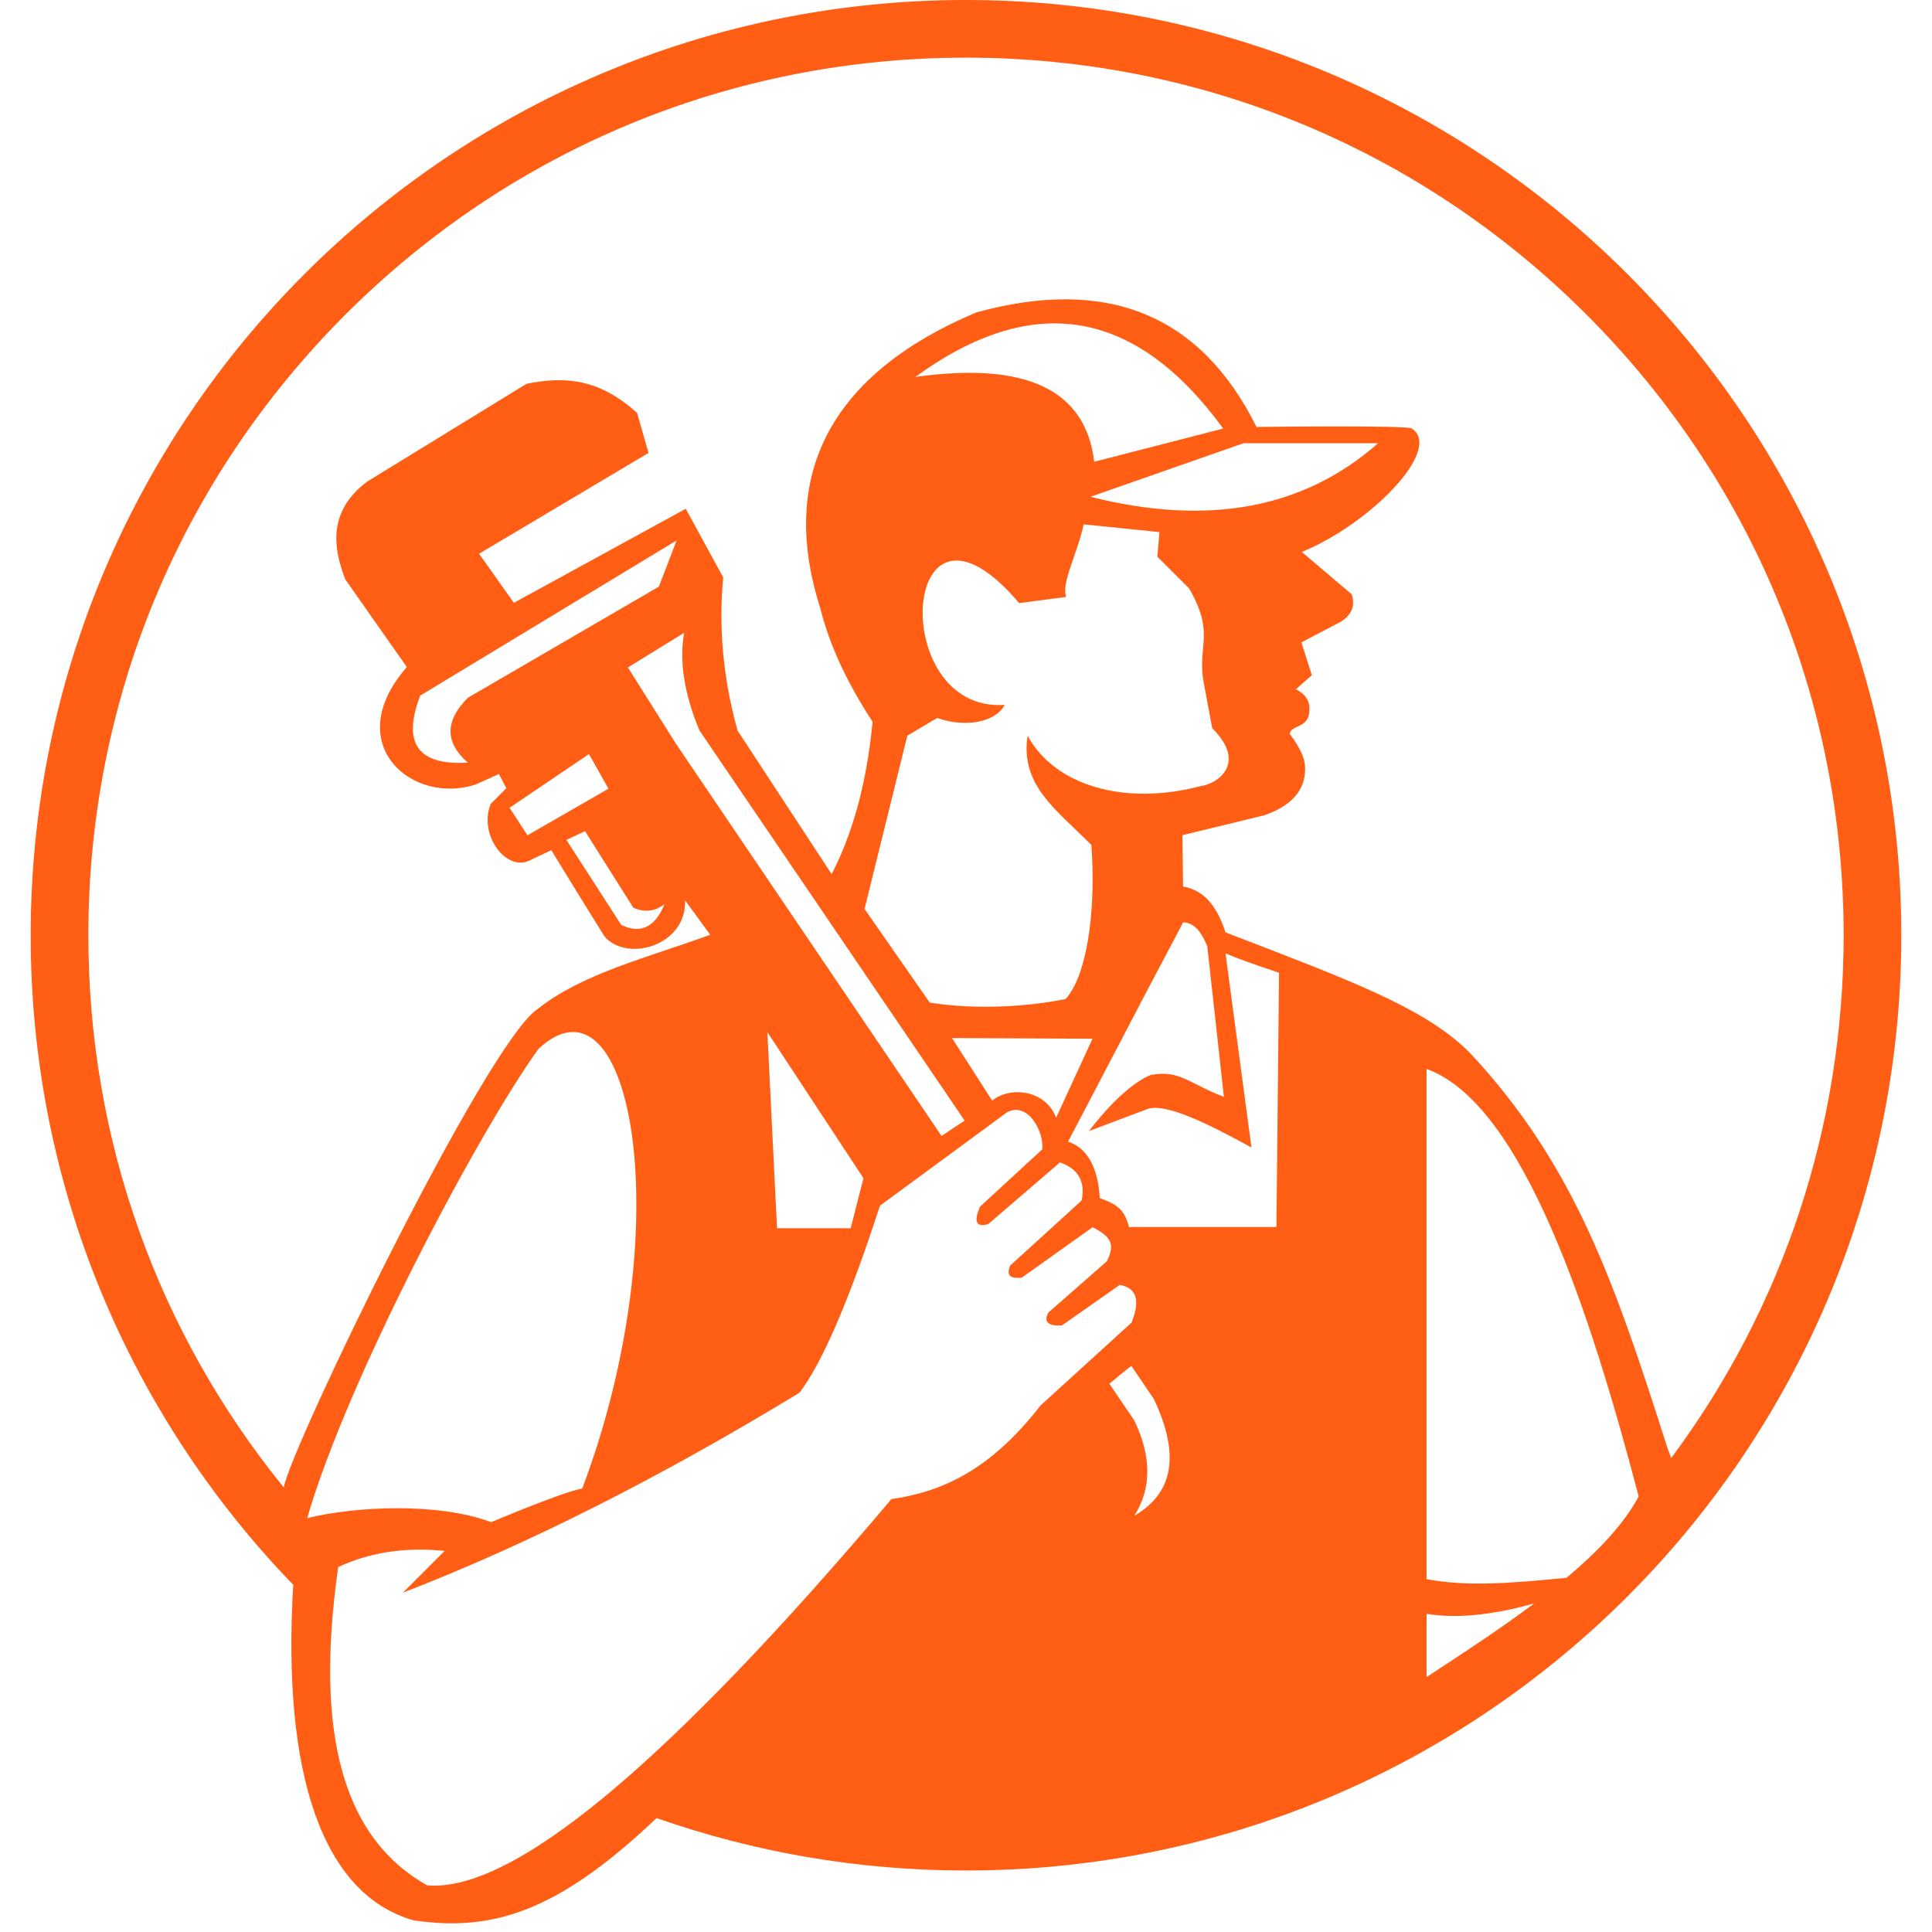 <svg xmlns="http://www.w3.org/2000/svg" xmlns:xlink="http://www.w3.org/1999/xlink" width="100" zoomAndPan="magnify" viewBox="0 0 75 75" height="100" preserveAspectRatio="xMidYMid meet" version="1.0"><defs><clipPath id="2cd9cedaad"><path d="M 1.125 0 L 73.875 0 L 73.875 75 L 1.125 75 Z M 1.125 0 " clip-rule="nonzero"/></clipPath></defs><g clip-path="url(#2cd9cedaad)"><path fill="#ff5e14" d="M 37.5 0 C 17.445 0 1.191 16.254 1.191 36.309 C 1.191 46.105 5.074 54.992 11.383 61.523 C 10.941 68.887 12.527 73.543 16.051 74.547 C 19.117 75 21.656 74.219 25.488 70.578 C 29.25 71.895 33.289 72.613 37.5 72.613 C 57.551 72.613 73.809 56.359 73.809 36.309 C 73.809 16.254 57.551 0 37.5 0 Z M 34.605 58.195 C 25.91 68.484 19.902 73.48 16.578 73.188 C 13.367 71.379 12.191 67.426 13.129 60.832 C 14.363 60.258 15.742 60.051 17.262 60.207 L 15.641 61.828 C 20.477 59.957 25.605 57.371 31.035 54.066 C 31.922 52.902 32.965 50.48 34.16 46.805 L 39.098 43.176 C 39.902 42.758 40.523 43.914 40.465 44.613 L 38.047 46.84 C 37.789 47.426 37.895 47.652 38.359 47.523 L 41.148 45.125 C 41.863 45.375 42.141 45.871 41.988 46.605 L 39.215 49.129 C 39.051 49.535 39.223 49.633 39.66 49.602 L 42.414 47.641 C 43.152 48.016 43.289 48.309 42.969 48.961 L 40.703 50.949 C 40.469 51.359 40.766 51.488 41.23 51.449 L 43.469 49.879 C 44.262 50.02 44.188 50.668 43.93 51.34 L 40.395 54.559 C 38.453 57.062 36.578 57.914 34.605 58.195 Z M 11.926 58.934 C 13.461 53.602 18.551 43.977 20.906 40.715 C 24.543 37.332 26.418 47.688 22.602 57.785 C 21.828 57.918 19.07 59.09 19.07 59.09 C 16.945 58.301 13.727 58.488 11.926 58.934 Z M 18.16 29.605 C 16.223 29.723 15.605 28.855 16.312 27.004 L 26.266 20.98 L 25.578 22.773 L 18.164 27.086 C 17.266 27.984 17.266 28.824 18.16 29.605 Z M 22.863 29.273 L 23.621 30.617 L 20.477 32.426 L 19.781 31.359 Z M 22.711 32.266 L 24.586 35.238 C 25.027 35.43 25.43 35.383 25.797 35.098 C 25.43 35.996 24.867 36.266 24.117 35.906 L 21.988 32.605 Z M 24.375 25.91 L 26.559 24.566 C 26.363 25.656 26.559 26.918 27.148 28.348 L 37.449 43.504 C 37.137 43.707 36.84 43.898 36.551 44.098 L 26.227 28.852 Z M 42.477 17.926 C 42.148 15.129 39.836 14.031 35.535 14.633 C 40.102 11.305 44.086 11.973 47.484 16.637 Z M 48.273 17.207 L 53.496 17.207 C 50.617 19.746 46.895 20.438 42.332 19.285 Z M 39.566 23.414 L 41.387 23.172 C 41.195 22.625 41.816 21.512 42.07 20.355 C 42.785 20.43 43.766 20.527 45.012 20.656 L 44.926 21.609 L 46.164 22.848 C 47.16 24.57 46.496 25.016 46.711 26.41 L 47.059 28.27 C 48.43 29.633 47.262 30.43 46.625 30.512 C 43.625 31.305 40.93 30.48 39.891 28.559 C 39.598 30.48 40.992 31.418 42.367 32.801 C 42.562 35.535 42.152 37.926 41.367 38.781 C 39.949 39.074 37.918 39.211 36.094 38.922 L 33.562 35.285 L 35.223 28.559 L 36.383 27.871 C 37.477 28.262 38.652 28.039 39 27.363 C 34.398 27.688 34.961 17.984 39.566 23.414 Z M 42.41 40.324 L 41 43.387 C 40.566 42.277 39.184 42.172 38.516 42.727 L 36.957 40.297 Z M 33.52 45.738 L 33.023 47.68 L 30.164 47.68 L 29.789 40.066 Z M 44.035 58.84 C 44.707 57.781 44.707 56.547 44.035 55.145 L 43.066 53.715 C 43.348 53.5 43.602 53.25 43.922 53.027 L 44.789 54.305 C 45.812 56.453 45.562 57.961 44.035 58.84 Z M 49.551 47.633 L 43.828 47.633 C 43.637 46.906 43.328 46.746 42.691 46.508 C 42.652 45.656 42.375 44.609 41.461 44.32 C 42.293 42.75 43.941 39.555 45.93 35.805 C 46.316 35.812 46.629 36.125 46.867 36.742 L 47.512 42.582 C 46.102 42.031 45.789 41.531 44.684 41.727 C 43.551 42.168 42.277 43.906 42.277 43.906 L 44.559 43.047 C 45.27 42.82 46.883 43.613 48.582 44.547 L 47.574 37.008 C 48.059 37.223 48.805 37.477 49.652 37.762 Z M 55.379 62.648 C 56.695 62.875 58.23 62.617 59.555 62.246 C 58.215 63.25 56.746 64.211 55.379 65.102 Z M 60.812 61.25 C 58.625 61.465 56.934 61.598 55.379 61.301 L 55.379 41.496 C 59.137 42.848 61.77 51.074 63.613 58.09 C 63.043 59.164 62.031 60.227 60.812 61.25 Z M 64.738 56.23 C 62.707 49.891 61.184 45.285 57.062 40.871 C 55.332 39.133 52.453 38.074 47.574 36.195 C 47.27 35.27 46.816 34.574 45.926 34.414 L 45.902 32.422 L 49.086 31.648 C 49.723 31.422 50.738 30.934 50.66 29.723 C 50.645 29.469 50.52 29.094 50.066 28.484 C 50.117 28.145 50.789 28.262 50.824 27.645 C 50.879 27.254 50.707 26.957 50.305 26.758 L 50.926 26.211 L 50.52 24.938 L 52.062 24.129 C 52.484 23.852 52.621 23.5 52.469 23.066 L 50.535 21.426 C 53.148 20.371 56.043 17.445 54.805 16.633 C 54.605 16.5 48.777 16.574 48.777 16.574 C 46.609 12.211 42.984 10.73 37.898 12.129 C 32.355 14.465 30.164 18.348 31.844 23.613 C 32.188 25.004 32.863 26.477 33.875 28.02 C 33.625 30.574 33.055 32.43 32.285 33.934 L 28.633 28.363 C 28.074 26.363 27.891 24.383 28.074 22.414 L 26.621 19.75 L 19.949 23.402 L 18.598 21.496 L 25.176 17.582 L 24.73 16.023 C 23.289 14.746 22.035 14.582 20.441 14.898 L 14.242 18.703 C 12.672 19.891 12.969 21.355 13.402 22.488 L 15.793 25.895 C 13.176 28.895 16.023 31.285 18.488 30.445 L 19.367 30.047 L 19.656 30.598 L 19.047 31.211 C 18.59 32.332 19.551 33.762 20.477 33.441 L 21.402 33.004 C 21.688 33.461 22.367 34.594 23.469 36.355 C 24.336 37.371 26.664 36.715 26.594 34.949 L 27.57 36.289 C 25.027 37.211 22.602 37.797 20.855 39.18 C 18.852 40.555 11.305 56.145 11.016 57.742 C 6.102 51.695 3.43 44.207 3.43 36.309 C 3.43 27.207 6.973 18.652 13.406 12.215 C 19.844 5.781 28.398 2.238 37.5 2.238 C 46.602 2.238 55.156 5.781 61.59 12.215 C 68.027 18.652 71.57 27.207 71.57 36.309 C 71.57 43.715 69.223 50.766 64.875 56.602 Z M 64.738 56.23 " fill-opacity="1" fill-rule="evenodd"/></g></svg>
